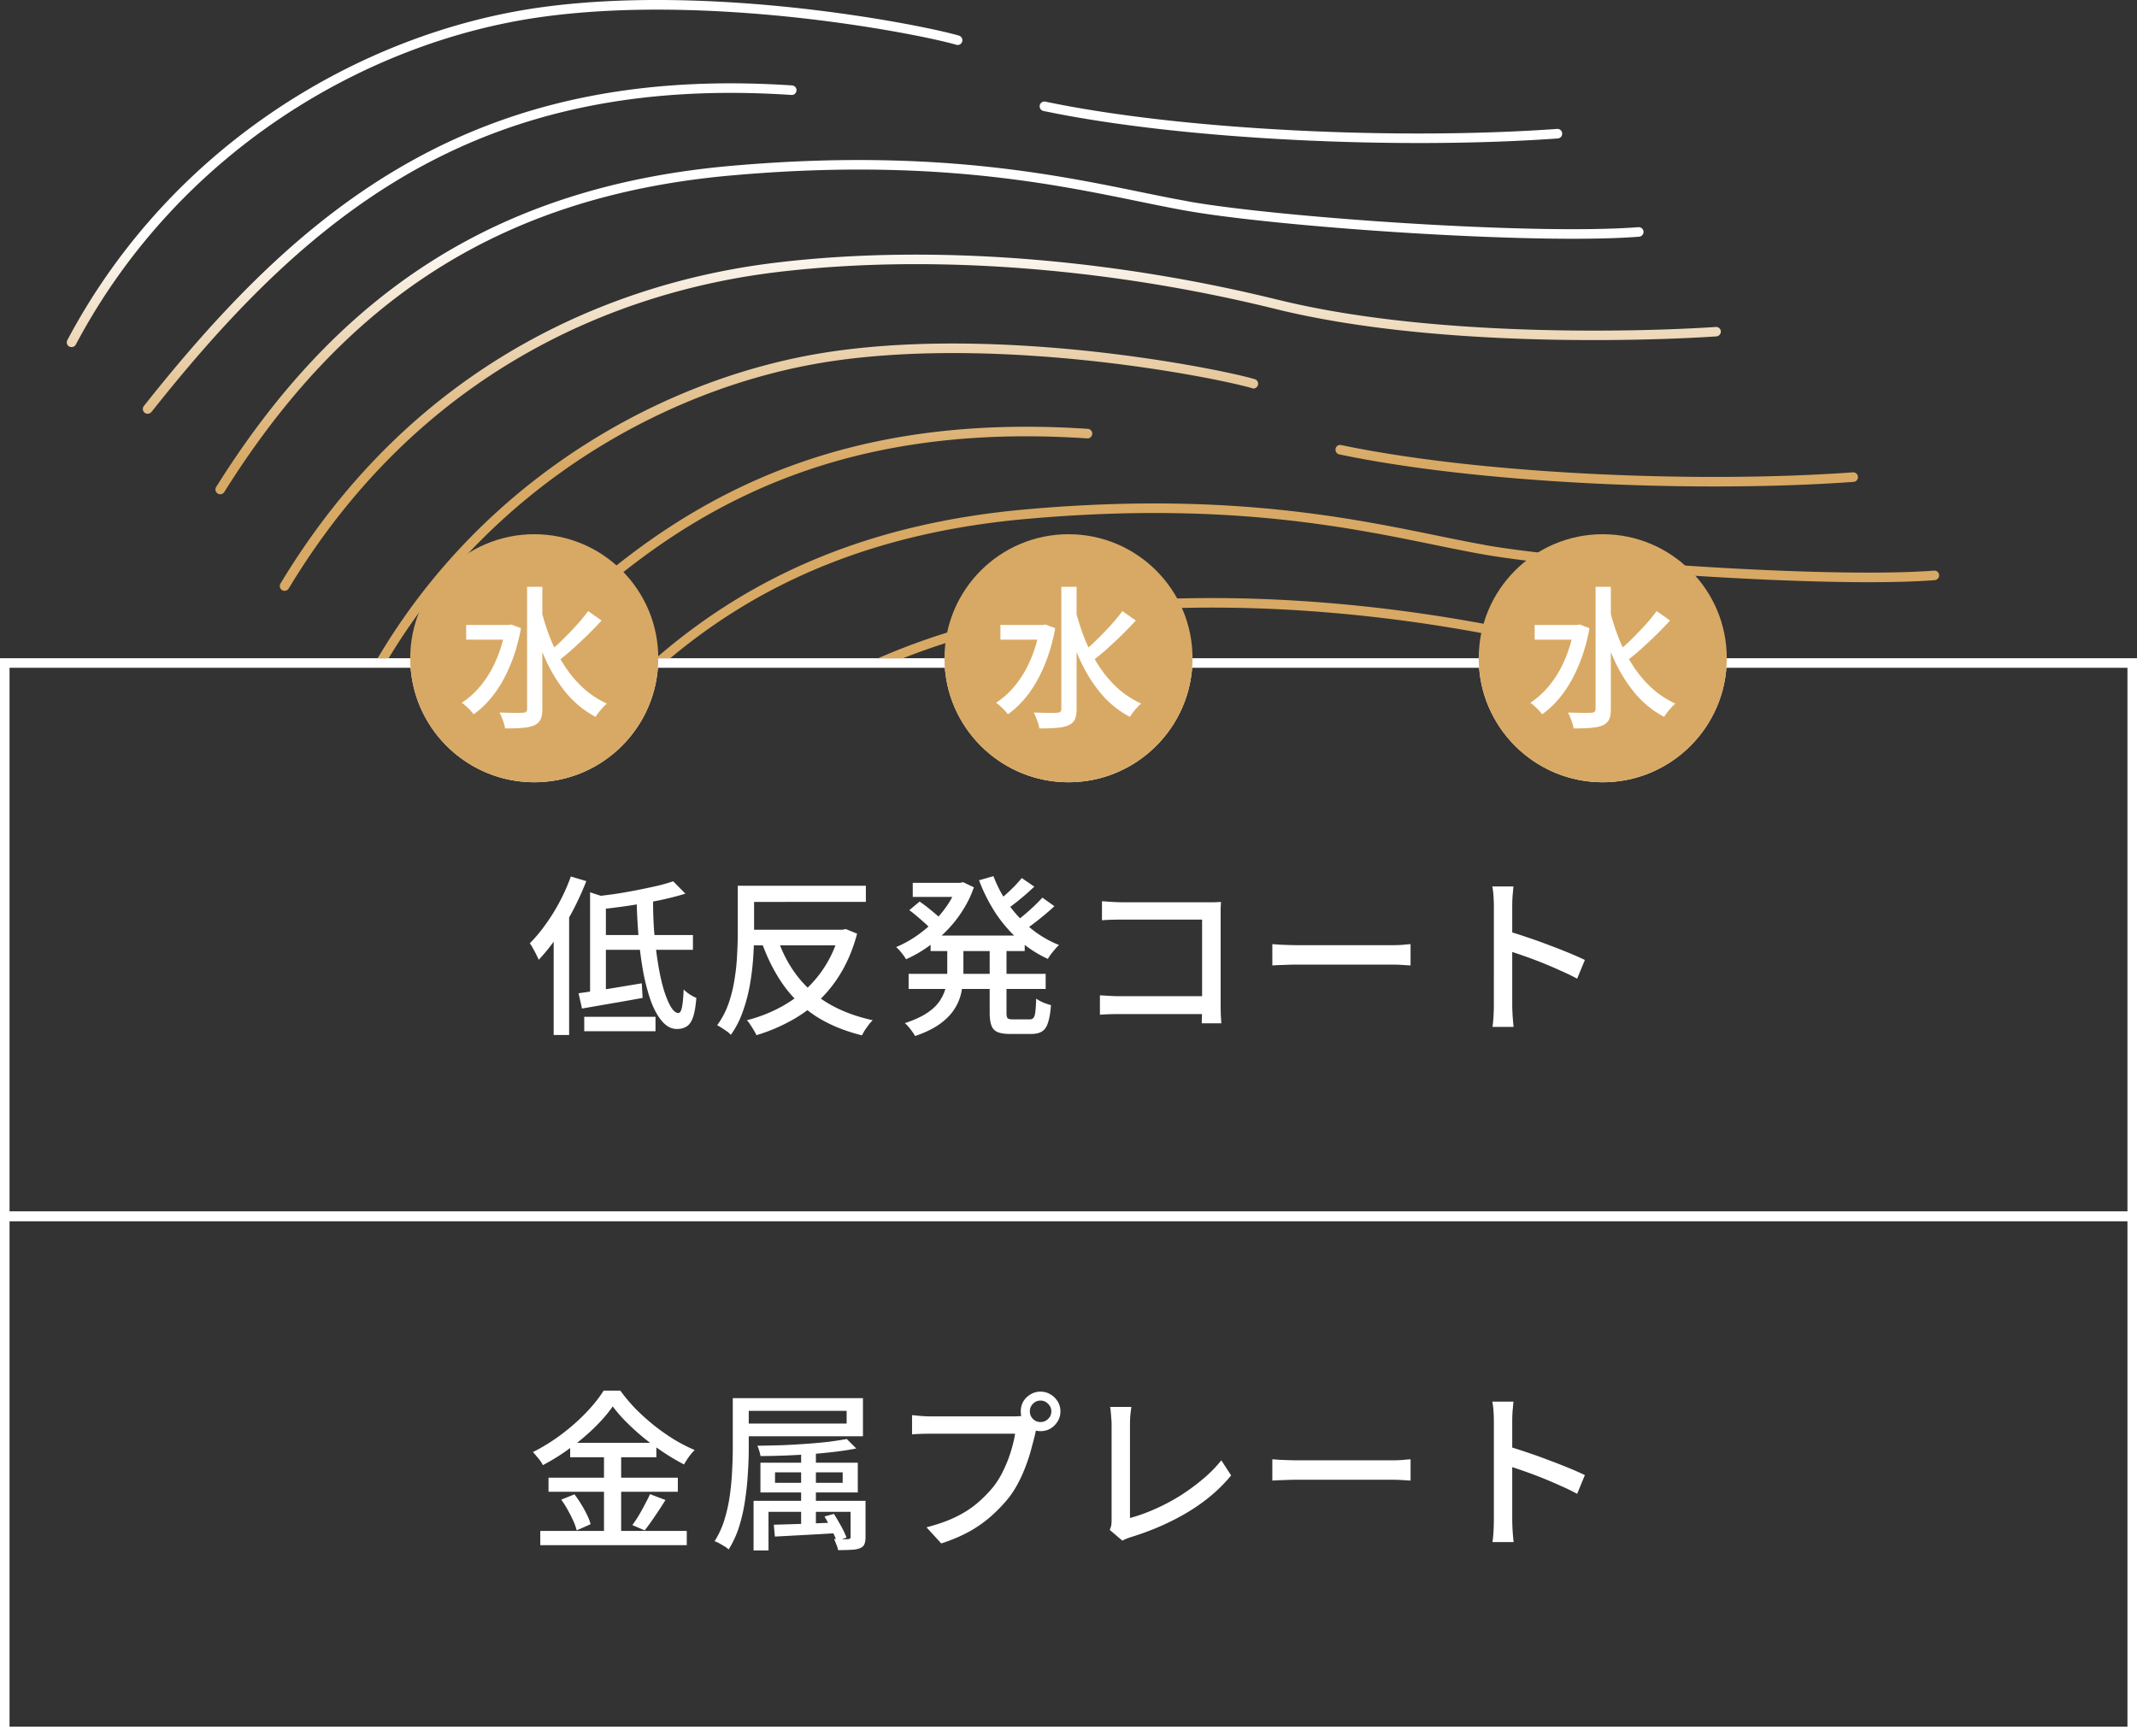 <svg width="224" height="182" viewBox="0 0 224 182" fill="none" xmlns="http://www.w3.org/2000/svg"><rect x="0" y="0" width="224" height="182" fill="#333333" stroke="none"/><path d="M223.5 127.5v54H.5v-54h223Z" stroke="#fff"/><path d="M64.228 147.428c-.492.708-1.122 1.44-1.89 2.196a22.721 22.721 0 0 1-2.538 2.142 22.1 22.1 0 0 1-2.898 1.818 2.772 2.772 0 0 0-.27-.45 5.008 5.008 0 0 0-.396-.486 4.853 4.853 0 0 0-.378-.432 19.544 19.544 0 0 0 2.988-1.854c.96-.72 1.824-1.482 2.592-2.286s1.38-1.572 1.836-2.304h1.746c.48.66 1.02 1.302 1.62 1.926a23.846 23.846 0 0 0 1.926 1.728c.684.54 1.386 1.032 2.106 1.476.72.432 1.434.798 2.142 1.098a6.38 6.38 0 0 0-.612.72c-.192.276-.36.54-.504.792a22.929 22.929 0 0 1-2.106-1.242 27.61 27.61 0 0 1-2.07-1.512 24.823 24.823 0 0 1-1.836-1.656 14.966 14.966 0 0 1-1.458-1.674Zm-4.464 3.816H68.8v1.512h-9.036v-1.512Zm-2.268 3.654H71.05v1.476H57.496v-1.476Zm-.864 5.58h15.354v1.494H56.632v-1.494Zm6.678-8.64h1.8v9.396h-1.8v-9.396Zm-4.482 5.364 1.386-.558a12.836 12.836 0 0 1 1.314 2.142c.18.36.306.69.378.99l-1.458.648a5.754 5.754 0 0 0-.36-1.008c-.168-.372-.36-.75-.576-1.134a9.268 9.268 0 0 0-.684-1.08Zm9.306-.576 1.62.612c-.348.564-.72 1.134-1.116 1.71a22.201 22.201 0 0 1-1.062 1.476l-1.296-.558c.216-.288.438-.618.666-.99.228-.384.444-.774.648-1.17.216-.396.396-.756.54-1.08Zm8.676-10.062h1.674v5.292c0 .768-.03 1.614-.09 2.538a29.325 29.325 0 0 1-.288 2.808 17.822 17.822 0 0 1-.612 2.772 10.333 10.333 0 0 1-1.116 2.448 2.498 2.498 0 0 0-.432-.324 23.03 23.03 0 0 0-.558-.324 3.212 3.212 0 0 0-.486-.216 9.216 9.216 0 0 0 1.044-2.286c.252-.828.438-1.674.558-2.538.12-.864.198-1.71.234-2.538.048-.84.072-1.62.072-2.34v-5.292Zm1.026 0h12.618v3.996H77.836v-1.332h10.908v-1.332H77.836v-1.332Zm6.138 5.058h1.548v8.694h-1.548v-8.694Zm-2.736 2.718v1.098h7.092v-1.098h-7.092Zm-1.53-1.008h10.206v3.114H79.708v-3.114Zm-.72 3.996h11.07v1.152h-9.504v4.05h-1.566v-5.202Zm10.17 0h1.566v3.78c0 .336-.042.594-.126.774-.072.18-.228.318-.468.414-.24.096-.546.15-.918.162-.372.024-.828.036-1.368.036a2.198 2.198 0 0 0-.18-.594 18.48 18.48 0 0 0-.234-.576c.336.012.642.018.918.018.276.012.462.012.558 0 .108-.012.174-.036.198-.072.036-.024.054-.078.054-.162v-3.78Zm-8.046 2.502c.84-.024 1.842-.054 3.006-.09 1.164-.048 2.364-.096 3.6-.144l-.018 1.116c-1.176.072-2.328.138-3.456.198l-3.024.162-.108-1.242Zm7.65-8.982.99.99a28.47 28.47 0 0 1-2.196.342c-.804.096-1.656.18-2.556.252-.888.06-1.782.108-2.682.144-.9.036-1.77.054-2.61.054a2.151 2.151 0 0 0-.126-.54 3.044 3.044 0 0 0-.198-.54c.816-.012 1.656-.03 2.52-.054a85.291 85.291 0 0 0 2.574-.144c.852-.06 1.644-.132 2.376-.216a43.08 43.08 0 0 0 1.908-.288Zm-2.34 8.118.99-.27c.168.264.336.546.504.846.18.3.342.594.486.882.144.288.252.54.324.756l-1.044.342a5.405 5.405 0 0 0-.324-.774 15.714 15.714 0 0 0-.45-.9 12.124 12.124 0 0 0-.486-.882Zm21.528-11.016c0 .312.108.576.324.792.216.216.48.324.792.324.312 0 .576-.108.792-.324a1.05 1.05 0 0 0 .342-.792 1.05 1.05 0 0 0-.342-.792 1.05 1.05 0 0 0-.792-.342 1.05 1.05 0 0 0-.792.342c-.216.216-.324.48-.324.792Zm-.954 0c0-.384.09-.732.27-1.044a2.12 2.12 0 0 1 .756-.738c.312-.192.66-.288 1.044-.288s.732.096 1.044.288c.312.18.564.426.756.738.192.312.288.66.288 1.044s-.096.732-.288 1.044a2.277 2.277 0 0 1-.756.756c-.312.18-.66.27-1.044.27s-.732-.09-1.044-.27a2.277 2.277 0 0 1-.756-.756c-.18-.312-.27-.66-.27-1.044Zm1.836 1.314a3.716 3.716 0 0 0-.198.486c-.048.18-.09.366-.126.558-.108.456-.24.966-.396 1.53-.144.564-.33 1.146-.558 1.746-.216.6-.474 1.188-.774 1.764a10.754 10.754 0 0 1-.972 1.566 16.087 16.087 0 0 1-1.872 1.98 13.148 13.148 0 0 1-2.34 1.656c-.876.48-1.854.894-2.934 1.242l-1.548-1.692c1.176-.3 2.196-.66 3.06-1.08.864-.42 1.614-.9 2.25-1.44a13.289 13.289 0 0 0 1.728-1.764 9.178 9.178 0 0 0 1.062-1.764c.312-.648.564-1.296.756-1.944.204-.66.348-1.266.432-1.818h-8.856c-.384 0-.744.006-1.08.018-.336.012-.624.03-.864.054v-2.016c.18.012.378.03.594.054a12.825 12.825 0 0 0 1.35.072h8.73c.156 0 .336-.006.54-.018.216-.012.42-.042.612-.09l1.404.9Zm7.488 11.106c.084-.18.138-.342.162-.486a3.45 3.45 0 0 0 .036-.522V149.3c0-.192-.012-.402-.036-.63a9.996 9.996 0 0 0-.054-.666 2.598 2.598 0 0 0-.072-.522h2.232c-.036.264-.072.558-.108.882-.024.324-.036.63-.036.918v9.846a17.816 17.816 0 0 0 2.52-.9c.888-.384 1.764-.84 2.628-1.368a21.32 21.32 0 0 0 2.43-1.764 13.76 13.76 0 0 0 1.998-2.016l1.026 1.584c-1.2 1.464-2.706 2.742-4.518 3.834-1.8 1.08-3.792 1.956-5.976 2.628-.108.036-.246.084-.414.144-.156.06-.318.138-.486.234l-1.332-1.134Zm17.046-7.398c.204.012.45.03.738.054l.954.036c.348.012.678.018.99.018h9.792c.432 0 .822-.012 1.17-.036.348-.036.63-.06.846-.072v2.232l-.864-.054a17.9 17.9 0 0 0-1.152-.036h-9.792c-.492 0-.984.012-1.476.036-.492.012-.894.03-1.206.054v-2.232Zm23.22 6.372V148.94c0-.288-.012-.618-.036-.99a7.731 7.731 0 0 0-.126-1.026h2.214a75.49 75.49 0 0 1-.09.99c-.024.372-.036.714-.036 1.026v10.404a21.366 21.366 0 0 0 .072 1.548c.024.276.048.528.072.756h-2.214c.048-.312.084-.684.108-1.116.024-.444.036-.84.036-1.188Zm1.512-7.722c.588.168 1.248.378 1.98.63.732.24 1.47.504 2.214.792.744.276 1.452.552 2.124.828.672.276 1.242.528 1.71.756l-.81 1.962a20.88 20.88 0 0 0-1.71-.828 43.548 43.548 0 0 0-3.852-1.548 54.725 54.725 0 0 0-1.656-.558v-2.034ZM70.564 92.383l1.278 1.297c-.816.251-1.734.485-2.754.701-1.02.204-2.076.39-3.168.558-1.08.157-2.124.289-3.132.397a3.627 3.627 0 0 0-.216-.684 8.365 8.365 0 0 0-.27-.666c.732-.085 1.482-.18 2.25-.288.768-.12 1.518-.252 2.25-.396a74.035 74.035 0 0 0 2.052-.433 19.375 19.375 0 0 0 1.71-.486Zm-8.712 1.153 1.656.54v10.368h-1.656V93.535Zm-1.206 10.584c.852-.12 1.866-.27 3.042-.45 1.176-.192 2.37-.39 3.582-.594l.09 1.53c-1.104.204-2.22.402-3.348.594-1.116.192-2.118.366-3.006.522l-.36-1.602Zm2.178-6.103h9.81v1.549h-9.81v-1.549Zm3.906-3.852h1.728a40.77 40.77 0 0 0 .126 3.672 46.19 46.19 0 0 0 .414 3.313c.168 1.008.366 1.89.594 2.646.24.756.486 1.344.738 1.764.264.42.522.63.774.63.168 0 .294-.198.378-.594.084-.396.144-1.02.18-1.872.18.18.396.354.648.522.252.156.48.276.684.36-.072.864-.186 1.53-.342 1.998-.156.468-.372.792-.648.972-.276.192-.624.288-1.044.288-.564 0-1.068-.252-1.512-.756-.444-.492-.834-1.17-1.17-2.034-.324-.876-.6-1.89-.828-3.042a40.464 40.464 0 0 1-.504-3.745 57.374 57.374 0 0 1-.216-4.122Zm-5.49 12.421h7.47v1.512h-7.47v-1.512Zm-1.404-14.707 1.62.486a29.797 29.797 0 0 1-1.386 3.043 27.45 27.45 0 0 1-1.71 2.843 19.607 19.607 0 0 1-1.89 2.359 12.218 12.218 0 0 0-.612-1.207 3.392 3.392 0 0 0-.324-.521 15.374 15.374 0 0 0 1.656-1.98 19.956 19.956 0 0 0 1.494-2.412c.456-.864.84-1.734 1.152-2.61Zm-1.8 4.77 1.602-1.602.018.019v13.428h-1.62V96.65Zm20.142-3.797H90.76v1.691H78.178v-1.692Zm.198 4.608h10.08v1.638h-10.08V97.46Zm-1.044-4.608h1.71v4.968c0 .768-.03 1.614-.09 2.538a26.96 26.96 0 0 1-.342 2.844 17.26 17.26 0 0 1-.738 2.808 9.756 9.756 0 0 1-1.26 2.466 2.686 2.686 0 0 0-.414-.36c-.168-.12-.348-.24-.54-.36a4.616 4.616 0 0 0-.486-.288c.504-.684.9-1.434 1.188-2.25a14.27 14.27 0 0 0 .63-2.538c.144-.864.234-1.71.27-2.538.048-.84.072-1.614.072-2.322v-4.968Zm10.656 4.608h.324l.342-.072 1.188.486c-.396 1.488-.936 2.814-1.62 3.978a13.512 13.512 0 0 1-2.376 3.024 14.476 14.476 0 0 1-3.042 2.178 18.484 18.484 0 0 1-3.51 1.458 4.79 4.79 0 0 0-.288-.522 7.559 7.559 0 0 0-.36-.576 2.642 2.642 0 0 0-.36-.468 15.421 15.421 0 0 0 3.258-1.224 13.508 13.508 0 0 0 2.826-1.926 11.994 11.994 0 0 0 2.196-2.646 12.22 12.22 0 0 0 1.422-3.385v-.305Zm-6.498.882c.744 2.244 1.932 4.098 3.564 5.562 1.644 1.452 3.786 2.466 6.426 3.042a3.35 3.35 0 0 0-.414.468c-.144.192-.282.384-.414.576-.12.204-.222.384-.306.54-1.836-.456-3.432-1.116-4.788-1.98a12.684 12.684 0 0 1-3.402-3.24c-.924-1.296-1.692-2.796-2.304-4.5l1.638-.469Zm16.056-.27h9.864v1.62h-9.864v-1.62Zm-1.872-5.526h5.256v1.475h-5.256v-1.475Zm-.432 9.54h14.364v1.584H95.242v-1.584Zm5.094-9.54h.306l.306-.073 1.134.54c-.312.9-.72 1.734-1.224 2.502a12.516 12.516 0 0 1-1.692 2.106 14.02 14.02 0 0 1-1.998 1.693 13.34 13.34 0 0 1-2.196 1.242 5.01 5.01 0 0 0-.468-.666 3.616 3.616 0 0 0-.576-.612c.672-.277 1.332-.63 1.98-1.063a13.84 13.84 0 0 0 1.854-1.493 12.164 12.164 0 0 0 1.53-1.819 9.194 9.194 0 0 0 1.044-2.052v-.305Zm-1.044 6.317h1.692v3.097c0 .636-.06 1.266-.18 1.89a5.164 5.164 0 0 1-.684 1.8c-.336.576-.84 1.116-1.512 1.62s-1.566.948-2.682 1.332a7.258 7.258 0 0 0-.702-.972 2.799 2.799 0 0 0-.378-.378c.984-.324 1.776-.69 2.376-1.098.6-.408 1.044-.846 1.332-1.314.3-.468.498-.942.594-1.422a7.69 7.69 0 0 0 .144-1.476v-3.078Zm4.842-7.02a13.22 13.22 0 0 0 1.602 3.007c.684.936 1.47 1.77 2.358 2.502.888.72 1.86 1.29 2.916 1.71-.132.108-.27.252-.414.431-.144.169-.288.343-.432.523-.132.18-.24.348-.324.504a12.278 12.278 0 0 1-3.042-1.98 14.822 14.822 0 0 1-2.43-2.809 17.946 17.946 0 0 1-1.746-3.456l1.512-.431Zm-8.82 3.564 1.08-.9c.252.168.522.367.81.594.288.228.558.45.81.666.264.217.48.415.648.595l-1.116 1.008a7.306 7.306 0 0 0-.612-.613 26.382 26.382 0 0 0-.81-.702c-.276-.24-.546-.456-.81-.648Zm11.79-3.365 1.314.9c-.468.444-.972.888-1.512 1.332-.54.444-1.032.816-1.476 1.115l-1.026-.791c.288-.216.6-.469.936-.757.336-.3.66-.605.972-.917.312-.325.576-.619.792-.883Zm2.16 2.052 1.26.9c-.492.456-1.032.918-1.62 1.385-.576.456-1.104.846-1.584 1.17l-1.044-.81c.312-.216.648-.474 1.008-.773.372-.313.732-.63 1.08-.954.348-.337.648-.642.9-.918Zm-5.526 4.842h1.764v7.218c0 .3.036.492.108.576.084.084.27.126.558.126h1.764c.18 0 .312-.054.396-.162.096-.108.162-.318.198-.63.036-.312.066-.774.09-1.386.192.144.438.282.738.414.3.12.57.21.81.27-.06.78-.162 1.386-.306 1.818-.132.444-.342.756-.63.936-.276.18-.654.27-1.134.27h-2.196c-.576 0-1.02-.066-1.332-.198a1.14 1.14 0 0 1-.648-.702c-.12-.324-.18-.768-.18-1.332v-7.218Zm11.772-4.465c.324.025.678.048 1.062.072.384.024.726.036 1.026.036h9.72c.288-.011.51-.023.666-.035a44.5 44.5 0 0 0-.036.737v10.081c0 .312.006.66.018 1.044l.054.864h-2.052c0-.204.006-.456.018-.756.012-.312.018-.63.018-.954v-9.163h-8.406c-.348 0-.726.006-1.134.018-.408.012-.726.03-.954.054v-1.997Zm-.216 9.865c.264.012.582.03.954.054s.75.036 1.134.036h9.684v1.872h-9.612c-.36 0-.744.006-1.152.018-.408.012-.744.03-1.008.054v-2.034Zm18.072-5.364c.204.012.45.03.738.053l.954.036c.348.012.678.018.99.018h9.792c.432 0 .822-.011 1.17-.035.348-.037.63-.06.846-.072v2.232l-.864-.054a17.9 17.9 0 0 0-1.152-.036h-9.792c-.492 0-.984.012-1.476.036-.492.012-.894.03-1.206.054v-2.232Zm23.22 6.372V94.939c0-.287-.012-.617-.036-.99a7.731 7.731 0 0 0-.126-1.025h2.214a75.49 75.49 0 0 1-.09.99c-.024.371-.036.713-.036 1.025v10.405a21.366 21.366 0 0 0 .072 1.548c.024.276.048.528.072.756h-2.214c.048-.312.084-.684.108-1.116.024-.444.036-.84.036-1.188Zm1.512-7.722c.588.168 1.248.377 1.98.63.732.24 1.47.504 2.214.791.744.276 1.452.552 2.124.828.672.277 1.242.529 1.71.757l-.81 1.962a20.88 20.88 0 0 0-1.71-.828 43.548 43.548 0 0 0-3.852-1.548 53.472 53.472 0 0 0-1.656-.558V97.62Z" fill="#fff"/><path d="M223 70v57H1V70h42.04c.51 6.7 6.13 12 12.96 12 6.83 0 12.45-5.3 12.96-12h30.08c.51 6.7 6.13 12 12.96 12 6.83 0 12.45-5.3 12.96-12h30.08c.51 6.7 6.13 12 12.96 12 6.83 0 12.45-5.3 12.96-12H223Zm1-1h-44c0 6.63-5.37 12-12 12s-12-5.37-12-12h-32c0 6.63-5.37 12-12 12s-12-5.37-12-12H68c0 6.63-5.37 12-12 12s-12-5.37-12-12H0v59h224V69Z" fill="#fff"/><path d="M67.958 69.714c-.03.5-.08 1-.17 1.49-2.99 2.78-5.79 5.89-8.42 9.33-.48.14-.97.24-1.47.32 3.1-4.18 6.44-7.89 10.06-11.14Zm5.951-16.72c10.77-6.05 23.57-9.14 40.111-8.04.279.02.489.25.469.53-.02.28-.25.49-.53.47h-.02c-16.37-1.09-28.97 1.97-39.55 7.91-10.15 5.7-18.47 14.06-26.48 24.01-.24-.23-.48-.46-.71-.71 8.03-9.96 16.43-18.4 26.71-24.17Zm38.513 10.53c17.11-2.04 36.07-.17 52.49 3.89 4.7 1.16 9.88 1.93 15.05 2.43-.02.33-.06.66-.11.99-5.21-.5-10.43-1.28-15.17-2.45-16.33-4.04-35.17-5.89-52.14-3.87-5.69.68-11.8 2.08-17.92 4.5h-2.61c6.95-3.04 13.95-4.72 20.41-5.49Zm-25.044-26.7c9.07-1.3 19.09-.86 27.33.04 8.24.91 14.749 2.28 16.81 2.88.26.08.42.36.34.62-.08.27-.35.42-.62.34l.01-.01c-1.99-.58-8.44-1.94-16.64-2.84-8.21-.89-18.13-1.32-27.09-.04-16.96 2.43-35.63 12.72-46.79 31.2h-1.15c11.28-19.09 30.42-29.71 47.8-32.19Zm20.16 16.57c24.72-2.2 38.471 2.04 48.061 3.72l-.011.01c4.79.84 13.83 1.72 23.07 2.29 9.23.57 18.61.82 24.06.4.28-.02.52.18.54.46.02.28-.19.52-.46.54-5.52.43-14.96.17-24.199-.4-9.25-.57-18.341-1.46-23.181-2.31-9.65-1.7-23.24-5.9-47.8-3.71-15.33 1.36-27.43 6.28-37.38 14.62h-1.5c10.27-8.92 22.8-14.2 38.8-15.62Zm-26.129-25.87c17.12-2.04 36.08-.17 52.5 3.89h.021c16.29 4.03 38.33 3.37 45.92 2.86.27-.02.51.18.53.46a.51.51 0 0 1-.471.53c-7.61.51-29.78 1.19-46.229-2.88-16.33-4.04-35.17-5.89-52.14-3.87-16.93 2.01-37.54 10.39-51.28 33.18-.15.24-.45.31-.69.17a.505.505 0 0 1-.17-.69c13.93-23.11 34.85-31.61 52.01-33.65Zm-4.868-10.13c24.72-2.2 38.47 2.04 48.06 3.72v.01c4.79.84 13.83 1.72 23.07 2.29 9.23.57 18.609.82 24.059.4.28-.02.521.18.541.46a.505.505 0 0 1-.46.54c-5.52.43-14.961.17-24.201-.4-9.25-.57-18.339-1.46-23.179-2.31-9.65-1.7-23.24-5.9-47.8-3.71-24.47 2.18-40.71 13.39-53.12 33.18-.15.24-.46.31-.69.16a.495.495 0 0 1-.16-.69c12.56-20.04 29.07-31.44 53.88-33.65Zm64.039 29.26c14.46 3.03 37.23 4.04 53.63 2.86.28-.02.52.18.54.46.02.28-.18.52-.46.54-16.47 1.18-39.33.17-53.9-2.88a.495.495 0 0 1-.39-.59h-.011c.05-.27.321-.45.591-.39Zm-97.672-29.66c10.77-6.05 23.57-9.14 40.11-8.04.28.02.49.25.47.53-.02.28-.25.49-.529.47-16.37-1.09-28.97 1.97-39.55 7.91-10.59 5.95-19.19 14.79-27.53 25.32h-.02c-.17.22-.48.25-.7.08a.504.504 0 0 1-.08-.7c8.37-10.57 17.07-19.53 27.83-25.57ZM56.378.814c9.07-1.3 19.091-.86 27.331.04 8.24.91 14.75 2.28 16.811 2.88.259.08.419.36.339.62-.08.27-.35.42-.62.34-1.99-.58-8.44-1.94-16.64-2.84-8.2-.89-18.12-1.32-27.08-.04-17.9 2.56-37.71 13.85-48.57 34.3-.13.25-.44.34-.68.21v.01a.5.5 0 0 1-.21-.68C18.09 14.884 38.2 3.424 56.38.814Zm53.2 9.84c14.46 3.03 37.23 4.04 53.63 2.86.28-.02.52.18.54.46.02.28-.18.52-.46.54-16.47 1.18-39.33.17-53.9-2.88h-.01a.495.495 0 0 1-.39-.59c.05-.27.32-.45.59-.39Z" fill="url(#a)"/><circle cx="56" cy="69" r="13" fill="#D8A964"/><path d="M48.864 65.512h4.64v1.536h-4.64v-1.536Zm6.384-4h1.6v12.8c0 .49-.064.864-.192 1.12-.128.256-.341.453-.64.592-.31.139-.715.23-1.216.272-.49.043-1.11.064-1.856.064a3.266 3.266 0 0 0-.128-.544 7.005 7.005 0 0 0-.224-.608 2.892 2.892 0 0 0-.24-.512c.555.01 1.061.021 1.52.032.47 0 .784-.005.944-.016.15 0 .256-.032.32-.096.075-.064.112-.165.112-.304v-12.8Zm-2.256 4h.32l.272-.048 1.024.384c-.256 1.419-.63 2.71-1.12 3.872-.48 1.163-1.045 2.176-1.696 3.04-.65.864-1.365 1.568-2.144 2.112a6.098 6.098 0 0 0-.816-.864 2.528 2.528 0 0 0-.432-.336 8.678 8.678 0 0 0 2.048-1.872 10.869 10.869 0 0 0 1.568-2.64c.437-1.003.763-2.101.976-3.296v-.352Zm3.76-1.504a23.448 23.448 0 0 0 1.008 3.104 16.67 16.67 0 0 0 1.472 2.768c.565.853 1.21 1.61 1.936 2.272a9.502 9.502 0 0 0 2.448 1.6c-.128.107-.267.24-.416.4a6.854 6.854 0 0 0-.768.992 10.087 10.087 0 0 1-3.152-2.592c-.885-1.088-1.632-2.336-2.24-3.744a29.643 29.643 0 0 1-1.488-4.528l1.2-.272Zm4.896.048 1.408.992c-.437.48-.917.976-1.44 1.488a49.526 49.526 0 0 1-1.568 1.472c-.523.47-1.013.875-1.472 1.216l-1.088-.848c.459-.363.939-.79 1.44-1.28a40.259 40.259 0 0 0 1.488-1.536c.48-.533.89-1.035 1.232-1.504Z" fill="#fff"/><circle cx="112" cy="69" r="13" fill="#D8A964"/><path d="M104.864 65.512h4.64v1.536h-4.64v-1.536Zm6.384-4h1.6v12.8c0 .49-.064.864-.192 1.12-.128.256-.341.453-.64.592-.309.139-.715.23-1.216.272a21.97 21.97 0 0 1-1.856.064 3.236 3.236 0 0 0-.128-.544 7.105 7.105 0 0 0-.224-.608 2.935 2.935 0 0 0-.24-.512c.555.01 1.061.021 1.52.032.469 0 .784-.005.944-.016.149 0 .256-.032.32-.096.075-.064.112-.165.112-.304v-12.8Zm-2.256 4h.32l.272-.048 1.024.384c-.256 1.419-.629 2.71-1.12 3.872-.48 1.163-1.045 2.176-1.696 3.04-.651.864-1.365 1.568-2.144 2.112a6.042 6.042 0 0 0-.816-.864 2.528 2.528 0 0 0-.432-.336 8.684 8.684 0 0 0 2.048-1.872 10.869 10.869 0 0 0 1.568-2.64c.437-1.003.763-2.101.976-3.296v-.352Zm3.76-1.504a23.537 23.537 0 0 0 1.008 3.104 16.68 16.68 0 0 0 1.472 2.768c.565.853 1.211 1.61 1.936 2.272a9.502 9.502 0 0 0 2.448 1.6c-.128.107-.267.24-.416.4a7 7 0 0 0-.768.992 10.083 10.083 0 0 1-3.152-2.592c-.885-1.088-1.632-2.336-2.24-3.744a29.71 29.71 0 0 1-1.488-4.528l1.2-.272Zm4.896.048 1.408.992c-.437.48-.917.976-1.44 1.488a49.526 49.526 0 0 1-1.568 1.472c-.523.47-1.013.875-1.472 1.216l-1.088-.848c.459-.363.939-.79 1.44-1.28a40.259 40.259 0 0 0 1.488-1.536c.48-.533.891-1.035 1.232-1.504Z" fill="#fff"/><circle cx="168" cy="69" r="13" fill="#D8A964"/><path d="M160.864 65.512h4.64v1.536h-4.64v-1.536Zm6.384-4h1.6v12.8c0 .49-.064.864-.192 1.12-.128.256-.341.453-.64.592-.309.139-.715.23-1.216.272a21.97 21.97 0 0 1-1.856.064 3.236 3.236 0 0 0-.128-.544 7.105 7.105 0 0 0-.224-.608 2.935 2.935 0 0 0-.24-.512c.555.01 1.061.021 1.52.032.469 0 .784-.005.944-.016.149 0 .256-.032.32-.096.075-.064.112-.165.112-.304v-12.8Zm-2.256 4h.32l.272-.048 1.024.384c-.256 1.419-.629 2.71-1.12 3.872-.48 1.163-1.045 2.176-1.696 3.04-.651.864-1.365 1.568-2.144 2.112a6.042 6.042 0 0 0-.816-.864 2.528 2.528 0 0 0-.432-.336 8.684 8.684 0 0 0 2.048-1.872 10.869 10.869 0 0 0 1.568-2.64c.437-1.003.763-2.101.976-3.296v-.352Zm3.76-1.504a23.537 23.537 0 0 0 1.008 3.104 16.68 16.68 0 0 0 1.472 2.768c.565.853 1.211 1.61 1.936 2.272a9.502 9.502 0 0 0 2.448 1.6c-.128.107-.267.24-.416.4a7 7 0 0 0-.768.992 10.083 10.083 0 0 1-3.152-2.592c-.885-1.088-1.632-2.336-2.24-3.744a29.71 29.71 0 0 1-1.488-4.528l1.2-.272Zm4.896.048 1.408.992c-.437.48-.917.976-1.44 1.488a49.526 49.526 0 0 1-1.568 1.472c-.523.47-1.013.875-1.472 1.216l-1.088-.848c.459-.363.939-.79 1.44-1.28a40.259 40.259 0 0 0 1.488-1.536c.48-.533.891-1.035 1.232-1.504Z" fill="#fff"/><defs><linearGradient id="a" x1="105.13" y1="-.001" x2="105.13" y2="80.855" gradientUnits="userSpaceOnUse"><stop stop-color="#fff"/><stop offset=".3" stop-color="#fff"/><stop offset=".6" stop-color="#D8A964"/></linearGradient></defs></svg>